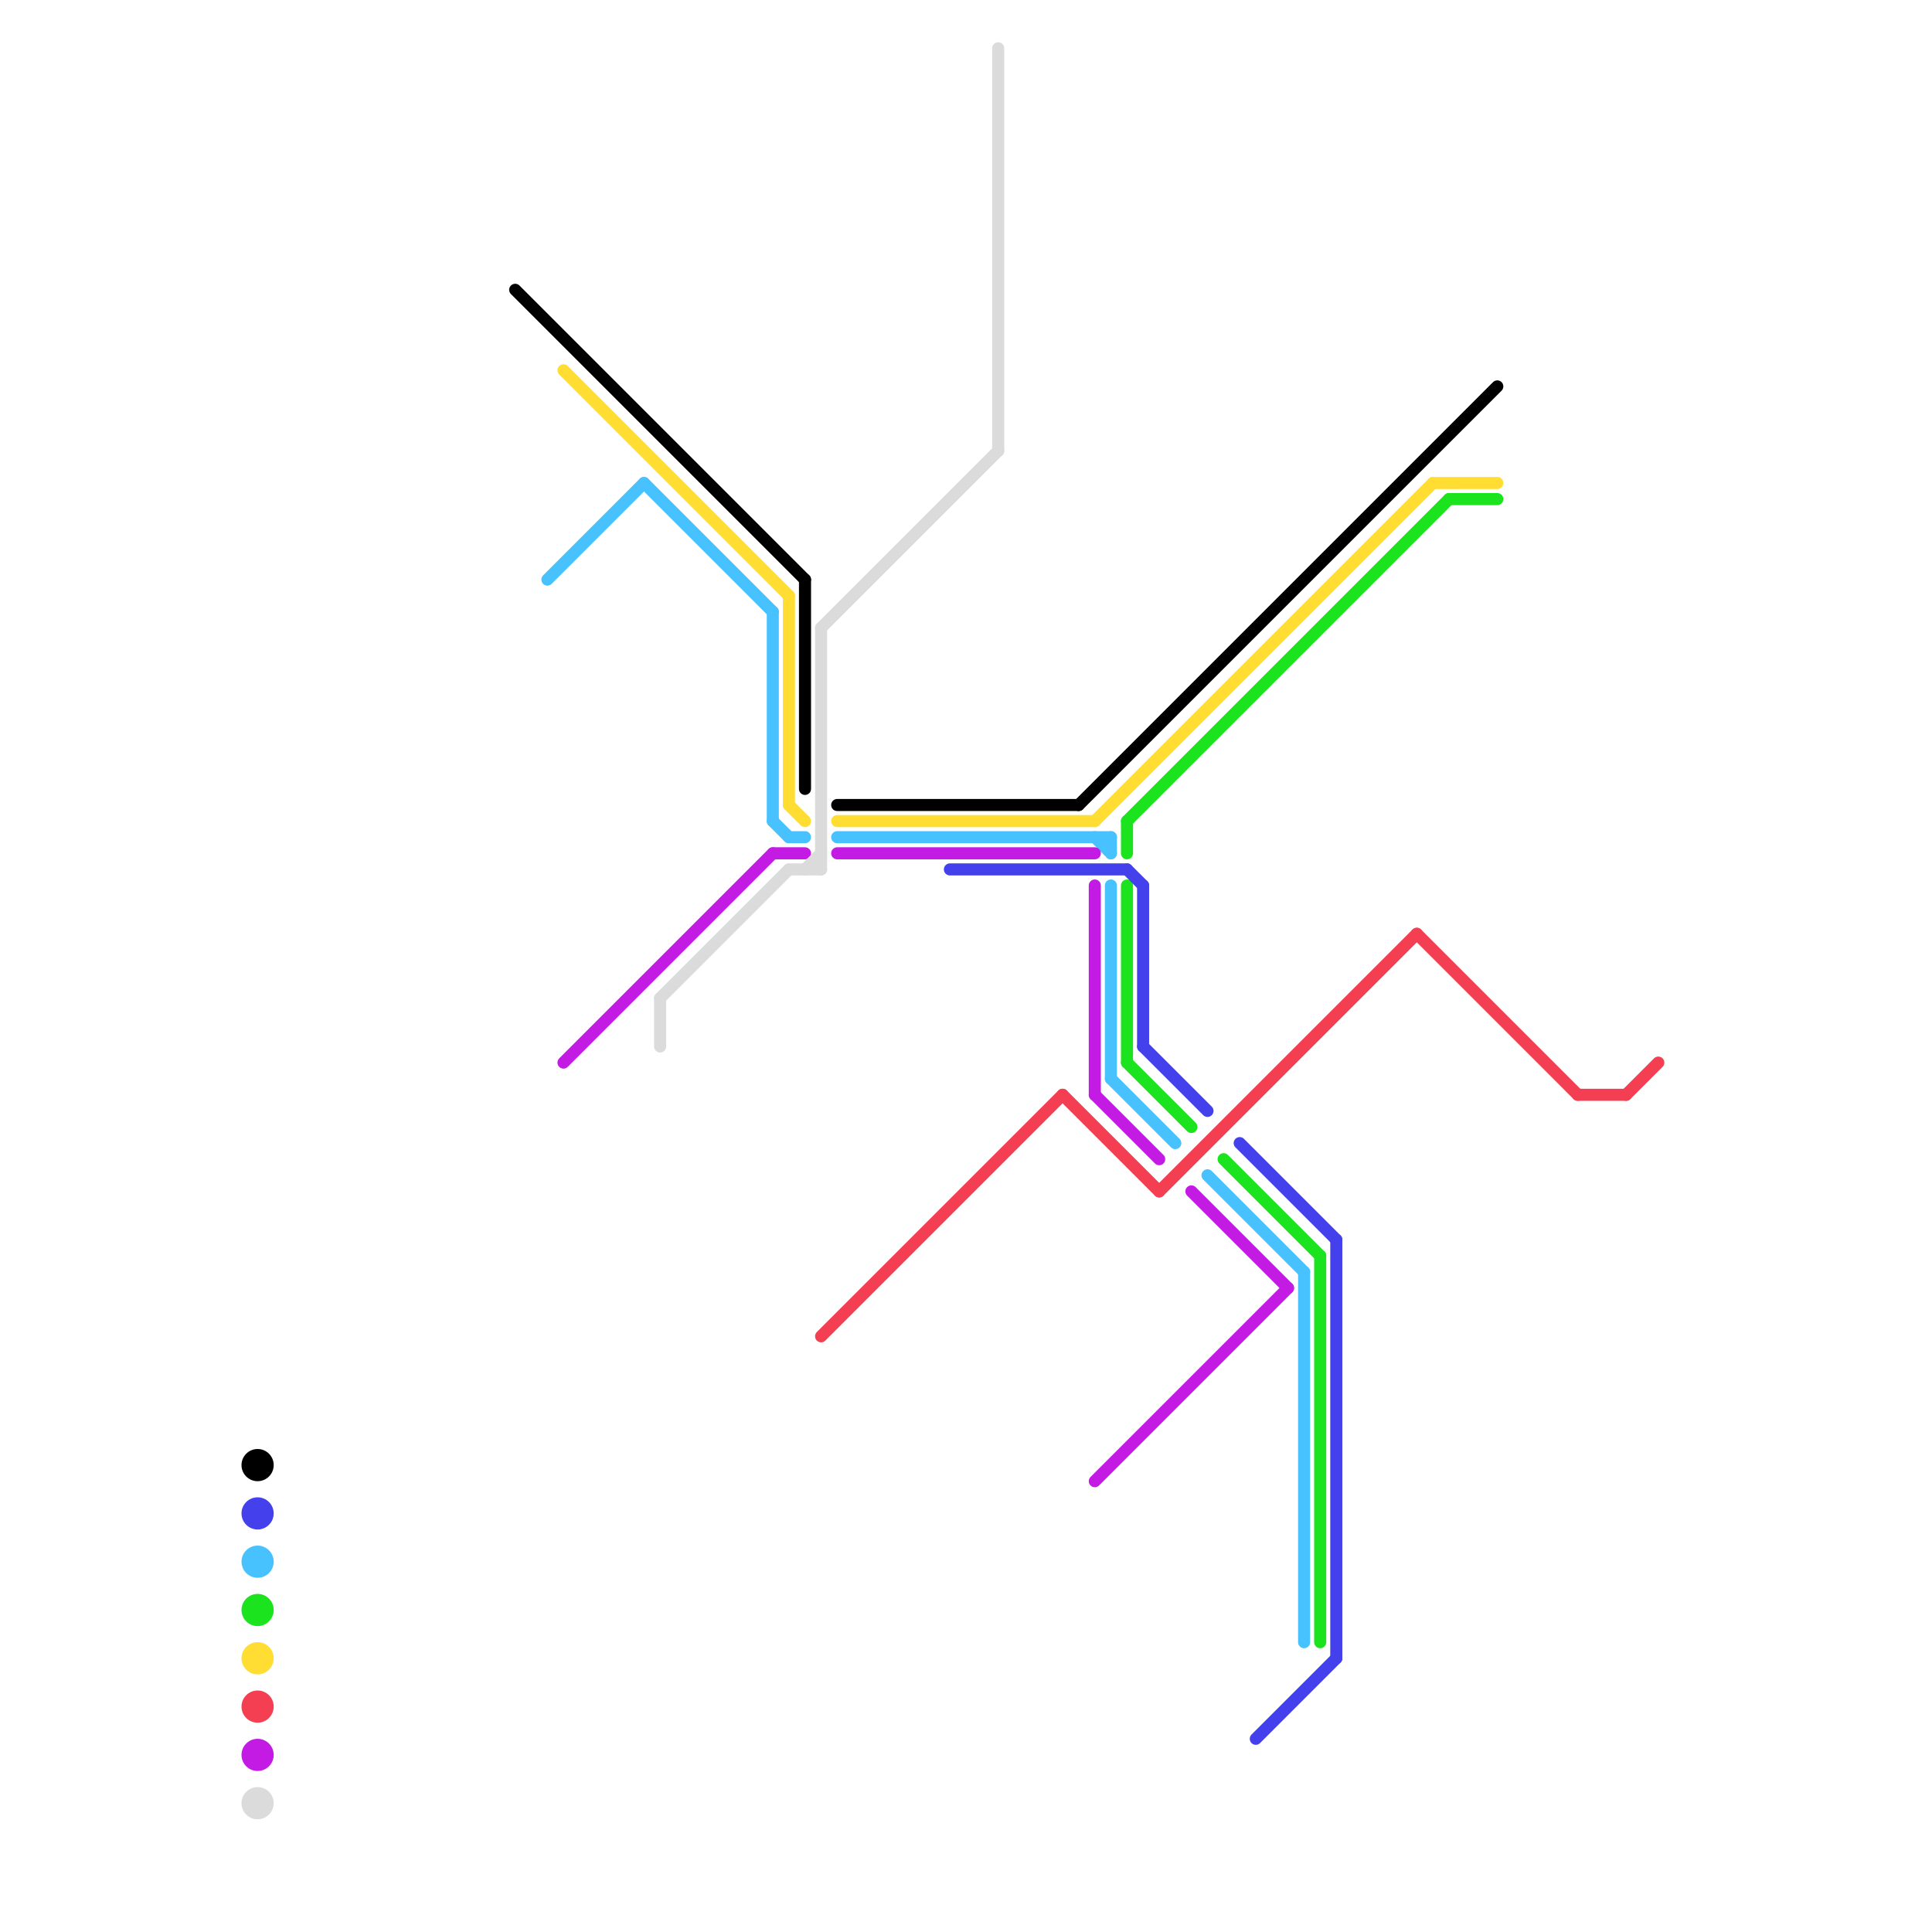 
<svg version="1.1" xmlns="http://www.w3.org/2000/svg" viewBox="0 0 120 120">
<style>text { font: 1px Helvetica; font-weight: 600; white-space: pre; dominant-baseline: central; } line { stroke-width: 0.75; fill: none; stroke-linecap: round; stroke-linejoin: round; } .c0 { stroke: #000000 } .c1 { stroke: #ffdd33 } .c2 { stroke: #1be41e } .c3 { stroke: #47c2ff } .c4 { stroke: #c31be4 } .c5 { stroke: #f33f51 } .c6 { stroke: #4441ec } .c7 { stroke: #dbdbdb } .w2 { stroke-width: .75; }.w1 { stroke-width: 1; }</style><defs><g id="ct-xf"><circle r="0.5" fill="#fff" stroke="#000" stroke-width="0.2"/></g><g id="ct"><circle r="0.5" fill="#fff" stroke="#000" stroke-width="0.1"/></g></defs><line class="c0 " x1="52" y1="50" x2="67" y2="50"/><line class="c0 " x1="32" y1="18" x2="50" y2="36"/><line class="c0 " x1="67" y1="50" x2="93" y2="24"/><line class="c0 " x1="50" y1="36" x2="50" y2="49"/><circle cx="16" cy="91" r="1" fill="#000000" /><line class="c1 " x1="35" y1="23" x2="49" y2="37"/><line class="c1 " x1="68" y1="51" x2="89" y2="30"/><line class="c1 " x1="52" y1="51" x2="68" y2="51"/><line class="c1 " x1="49" y1="37" x2="49" y2="50"/><line class="c1 " x1="49" y1="50" x2="50" y2="51"/><line class="c1 " x1="89" y1="30" x2="93" y2="30"/><circle cx="16" cy="103" r="1" fill="#ffdd33" /><line class="c2 " x1="70" y1="51" x2="70" y2="53"/><line class="c2 " x1="76" y1="72" x2="82" y2="78"/><line class="c2 " x1="70" y1="51" x2="90" y2="31"/><line class="c2 " x1="70" y1="66" x2="74" y2="70"/><line class="c2 " x1="90" y1="31" x2="93" y2="31"/><line class="c2 " x1="82" y1="78" x2="82" y2="102"/><line class="c2 " x1="70" y1="55" x2="70" y2="66"/><circle cx="16" cy="100" r="1" fill="#1be41e" /><line class="c3 " x1="69" y1="67" x2="73" y2="71"/><line class="c3 " x1="75" y1="73" x2="81" y2="79"/><line class="c3 " x1="49" y1="52" x2="50" y2="52"/><line class="c3 " x1="68" y1="52" x2="69" y2="53"/><line class="c3 " x1="69" y1="52" x2="69" y2="53"/><line class="c3 " x1="34" y1="36" x2="40" y2="30"/><line class="c3 " x1="52" y1="52" x2="69" y2="52"/><line class="c3 " x1="40" y1="30" x2="48" y2="38"/><line class="c3 " x1="81" y1="79" x2="81" y2="102"/><line class="c3 " x1="48" y1="51" x2="49" y2="52"/><line class="c3 " x1="48" y1="38" x2="48" y2="51"/><line class="c3 " x1="69" y1="55" x2="69" y2="67"/><circle cx="16" cy="97" r="1" fill="#47c2ff" /><line class="c4 " x1="74" y1="74" x2="80" y2="80"/><line class="c4 " x1="35" y1="66" x2="48" y2="53"/><line class="c4 " x1="52" y1="53" x2="68" y2="53"/><line class="c4 " x1="68" y1="68" x2="72" y2="72"/><line class="c4 " x1="68" y1="92" x2="80" y2="80"/><line class="c4 " x1="48" y1="53" x2="50" y2="53"/><line class="c4 " x1="68" y1="55" x2="68" y2="68"/><circle cx="16" cy="109" r="1" fill="#c31be4" /><line class="c5 " x1="98" y1="68" x2="101" y2="68"/><line class="c5 " x1="101" y1="68" x2="103" y2="66"/><line class="c5 " x1="51" y1="83" x2="66" y2="68"/><line class="c5 " x1="88" y1="58" x2="98" y2="68"/><line class="c5 " x1="72" y1="74" x2="88" y2="58"/><line class="c5 " x1="66" y1="68" x2="72" y2="74"/><circle cx="16" cy="106" r="1" fill="#f33f51" /><line class="c6 " x1="59" y1="54" x2="70" y2="54"/><line class="c6 " x1="71" y1="55" x2="71" y2="65"/><line class="c6 " x1="83" y1="77" x2="83" y2="103"/><line class="c6 " x1="70" y1="54" x2="71" y2="55"/><line class="c6 " x1="78" y1="108" x2="83" y2="103"/><line class="c6 " x1="77" y1="71" x2="83" y2="77"/><line class="c6 " x1="71" y1="65" x2="75" y2="69"/><circle cx="16" cy="94" r="1" fill="#4441ec" /><circle cx="16" cy="112" r="1" fill="#dbdbdb" /><line class="c7 " x1="41" y1="62" x2="41" y2="65"/><line class="c7 " x1="41" y1="62" x2="49" y2="54"/><line class="c7 " x1="50" y1="54" x2="51" y2="53"/><line class="c7 " x1="51" y1="39" x2="51" y2="54"/><line class="c7 " x1="62" y1="3" x2="62" y2="28"/><line class="c7 " x1="51" y1="39" x2="62" y2="28"/><line class="c7 " x1="49" y1="54" x2="51" y2="54"/>
</svg>
